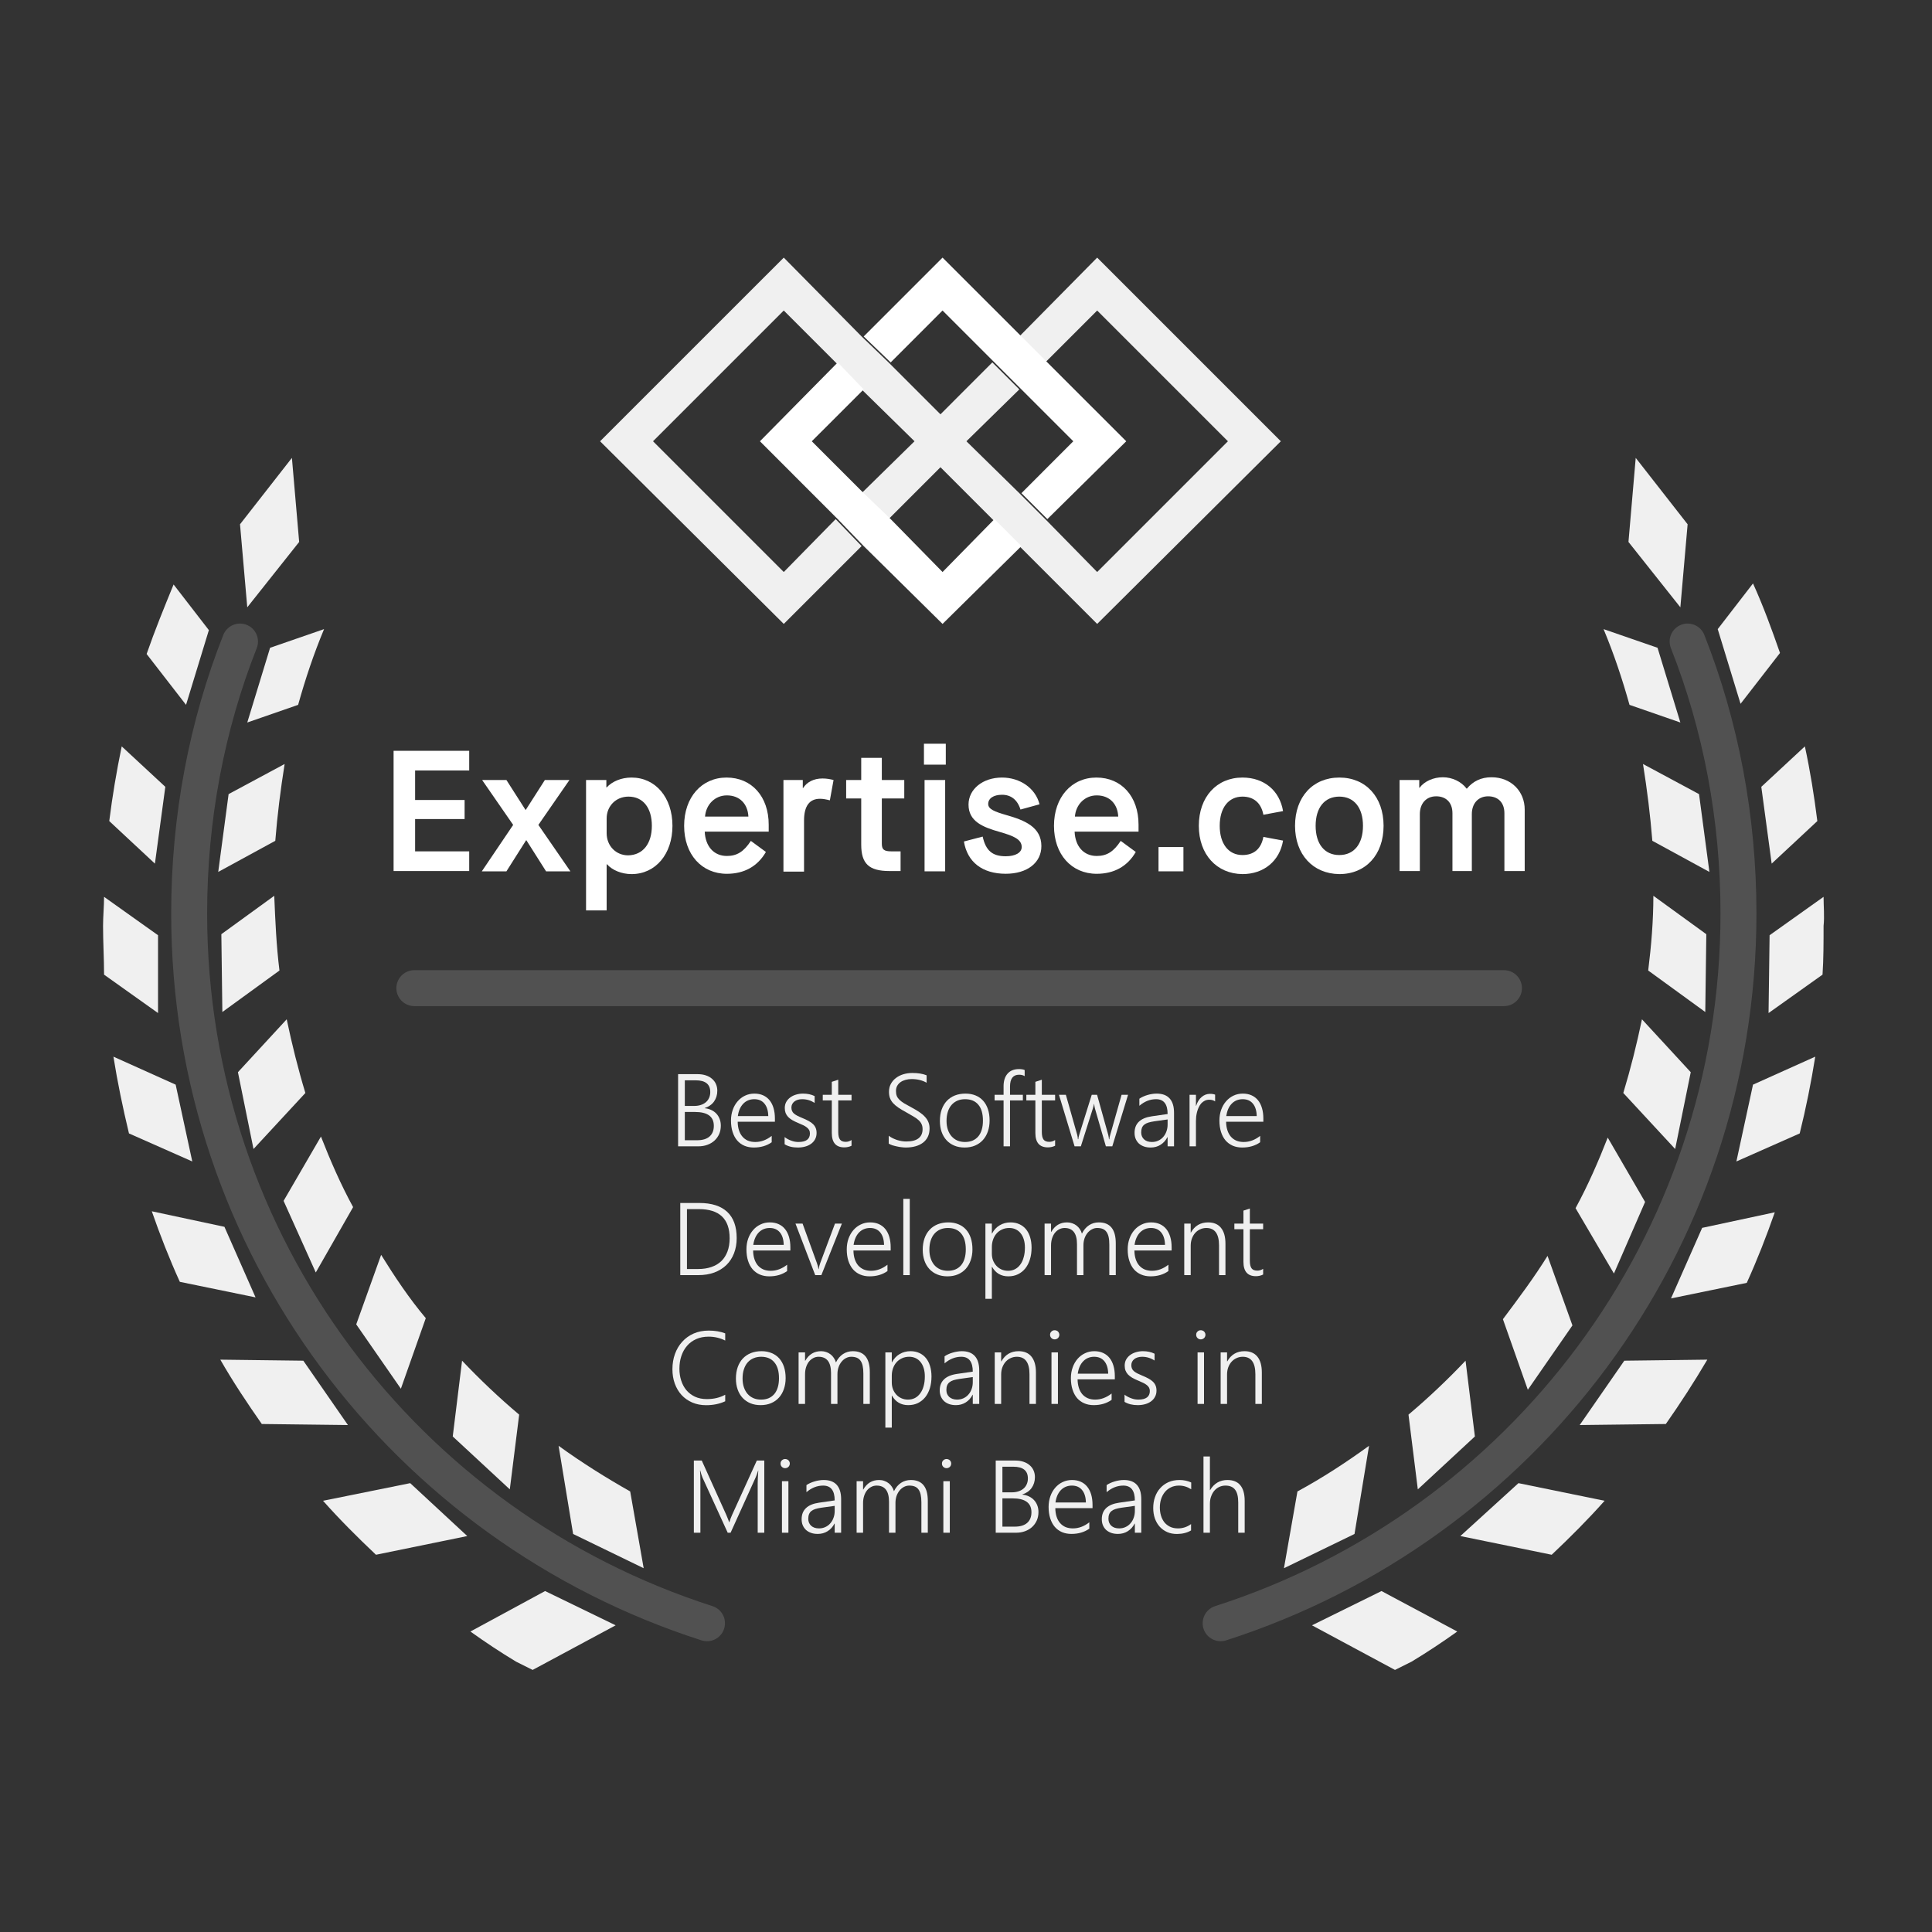 <?xml version="1.0" encoding="UTF-8"?> <svg xmlns="http://www.w3.org/2000/svg" width="65" height="65" viewBox="0 0 65 65" fill="none"><rect x="0" y="0" width="65" height="65" fill="#333333" stroke="none"/><path opacity="0.15" d="M13.94 33.245H50.599" stroke="white" stroke-width="1.209" stroke-linecap="round"></path><path opacity="0.15" d="M8.075 21.584C6.958 24.412 6.364 27.52 6.364 30.732C6.364 41.904 13.661 51.365 23.786 54.612" stroke="white" stroke-width="1.209" stroke-miterlimit="10" stroke-linecap="round"></path><path opacity="0.15" d="M56.778 21.584C57.895 24.412 58.489 27.52 58.489 30.732C58.489 41.904 51.192 51.365 41.067 54.612" stroke="white" stroke-width="1.209" stroke-miterlimit="10" stroke-linecap="round"></path><path d="M10.065 18.233L9.821 15.405L8.075 17.639L8.319 20.432L10.065 18.233Z" fill="#F0F0F0"></path><path d="M7.027 21.2L5.84 19.664C5.526 20.432 5.212 21.2 4.933 22.003L6.259 23.714L7.027 21.2Z" fill="#F0F0F0"></path><path d="M8.319 24.308L10.03 23.714C10.274 22.841 10.554 22.003 10.903 21.166L9.087 21.794L8.319 24.308Z" fill="#F0F0F0"></path><path d="M5.562 26.472L4.095 25.111C3.921 25.948 3.781 26.786 3.676 27.624L5.212 29.056L5.562 26.472Z" fill="#F0F0F0"></path><path d="M9.576 25.704L7.691 26.717L7.342 29.335L9.262 28.288C9.332 27.415 9.437 26.577 9.576 25.704Z" fill="#F0F0F0"></path><path d="M5.317 31.465L3.501 30.173C3.501 30.487 3.467 30.836 3.467 31.151C3.467 31.709 3.501 32.233 3.501 32.791L5.317 34.083V31.465Z" fill="#F0F0F0"></path><path d="M7.447 31.43L7.481 34.048L9.402 32.652C9.297 31.814 9.262 30.976 9.227 30.138L7.447 31.43Z" fill="#F0F0F0"></path><path d="M5.91 36.492L3.816 35.55C3.955 36.422 4.13 37.26 4.339 38.133L6.469 39.076L5.91 36.492Z" fill="#F0F0F0"></path><path d="M10.274 36.772C10.03 35.968 9.821 35.131 9.646 34.293L8.005 36.073L8.529 38.657L10.274 36.772Z" fill="#F0F0F0"></path><path d="M7.551 41.275L5.107 40.752C5.386 41.554 5.701 42.357 6.05 43.126L8.598 43.649L7.551 41.275Z" fill="#F0F0F0"></path><path d="M11.88 40.612C11.461 39.844 11.112 39.041 10.798 38.238L9.541 40.402L10.624 42.811L11.88 40.612Z" fill="#F0F0F0"></path><path d="M10.205 45.779L7.412 45.744C7.831 46.477 8.32 47.211 8.808 47.909L11.706 47.944L10.205 45.779Z" fill="#F0F0F0"></path><path d="M14.325 44.348C13.766 43.684 13.277 42.951 12.823 42.218L11.985 44.557L13.487 46.722L14.325 44.348Z" fill="#F0F0F0"></path><path d="M10.868 50.492C11.427 51.121 12.02 51.714 12.649 52.308L15.721 51.679L13.801 49.899L10.868 50.492Z" fill="#F0F0F0"></path><path d="M17.467 47.594C16.803 47.036 16.14 46.407 15.546 45.779L15.232 48.328L17.152 50.108L17.467 47.594Z" fill="#F0F0F0"></path><path d="M15.826 54.891C16.314 55.24 16.838 55.589 17.362 55.904L17.92 56.183L20.713 54.682L18.339 53.529L15.826 54.891Z" fill="#F0F0F0"></path><path d="M18.793 48.642L19.282 51.609L21.656 52.761L21.202 50.178C20.399 49.724 19.561 49.2 18.793 48.642Z" fill="#F0F0F0"></path><path d="M56.778 17.639L55.032 15.405L54.788 18.233L56.534 20.432L56.778 17.639Z" fill="#F0F0F0"></path><path d="M59.886 21.968C59.606 21.166 59.327 20.398 58.978 19.629L57.791 21.166L58.559 23.679L59.886 21.968Z" fill="#F0F0F0"></path><path d="M56.534 24.308L55.766 21.794L53.95 21.166C54.299 22.003 54.579 22.841 54.823 23.714L56.534 24.308Z" fill="#F0F0F0"></path><path d="M59.606 29.056L61.142 27.624C61.038 26.786 60.898 25.914 60.723 25.111L59.257 26.472L59.606 29.056Z" fill="#F0F0F0"></path><path d="M55.591 28.288L57.511 29.335L57.162 26.717L55.277 25.704C55.416 26.577 55.521 27.415 55.591 28.288Z" fill="#F0F0F0"></path><path d="M61.352 30.173L59.536 31.465L59.501 34.083L61.317 32.791C61.352 32.268 61.352 31.709 61.352 31.151C61.386 30.836 61.352 30.487 61.352 30.173Z" fill="#F0F0F0"></path><path d="M57.407 31.43L55.626 30.138C55.626 30.976 55.556 31.814 55.452 32.652L57.372 34.048L57.407 31.43Z" fill="#F0F0F0"></path><path d="M58.419 39.076L60.549 38.133C60.758 37.295 60.933 36.422 61.072 35.55L58.978 36.492L58.419 39.076Z" fill="#F0F0F0"></path><path d="M54.614 36.772L56.359 38.657L56.883 36.073L55.242 34.293C55.067 35.131 54.858 35.968 54.614 36.772Z" fill="#F0F0F0"></path><path d="M56.219 43.684L58.768 43.16C59.117 42.392 59.431 41.589 59.711 40.786L57.267 41.31L56.219 43.684Z" fill="#F0F0F0"></path><path d="M55.347 40.438L54.09 38.273C53.776 39.076 53.426 39.879 53.008 40.647L54.299 42.846L55.347 40.438Z" fill="#F0F0F0"></path><path d="M53.147 47.944L56.045 47.909C56.534 47.211 56.988 46.512 57.441 45.744L54.648 45.779L53.147 47.944Z" fill="#F0F0F0"></path><path d="M52.903 44.592L52.065 42.253C51.611 42.986 51.087 43.684 50.564 44.383L51.402 46.757L52.903 44.592Z" fill="#F0F0F0"></path><path d="M49.132 51.679L52.205 52.308C52.833 51.714 53.427 51.121 53.985 50.492L51.087 49.899L49.132 51.679Z" fill="#F0F0F0"></path><path d="M47.701 50.108L49.621 48.328L49.307 45.779C48.713 46.407 48.05 47.036 47.387 47.594L47.701 50.108Z" fill="#F0F0F0"></path><path d="M44.14 54.682L46.933 56.183L47.492 55.904C48.015 55.589 48.539 55.24 49.028 54.891L46.479 53.529L44.14 54.682Z" fill="#F0F0F0"></path><path d="M46.06 48.642C45.292 49.2 44.489 49.724 43.651 50.178L43.197 52.761L45.571 51.609L46.06 48.642Z" fill="#F0F0F0"></path><path d="M43.092 14.846L36.913 8.667L34.294 11.32L35.167 12.193L36.913 10.447L41.312 14.846L36.913 19.245L35.167 17.465L34.294 16.592L32.514 14.846L34.294 13.101L33.386 12.193L31.641 13.939L29.895 12.193L28.988 11.32L26.369 8.667L20.189 14.846L26.369 20.991L28.988 18.372L28.115 17.465L26.369 19.245L21.97 14.846L26.369 10.447L28.115 12.193L28.988 13.101L30.768 14.846L28.988 16.592L29.895 17.465L31.641 15.719L33.386 17.465L34.294 18.372L36.913 20.991L43.092 14.846Z" fill="#F0F0F0"></path><path d="M31.711 10.447L33.457 12.193L34.365 13.101L36.11 14.846L34.365 16.592L35.237 17.465L37.891 14.846L35.237 12.193L34.365 11.32L31.711 8.667L29.058 11.32L29.966 12.193L31.711 10.447ZM33.457 17.465L31.711 19.245L29.966 17.465L29.058 16.592L27.312 14.846L29.058 13.101L28.185 12.193L25.567 14.846L28.185 17.465L29.058 18.372L31.711 20.991L34.365 18.372L33.457 17.465Z" fill="white"></path><path d="M13.242 25.26H15.786V25.922H13.966V26.915H15.631V27.556H13.966V28.643H15.786V29.305H13.242" fill="white"></path><path d="M17.265 27.753L16.221 26.243H17.038L17.679 27.246H17.69L18.331 26.243H19.158L18.113 27.753L19.19 29.315H18.372L17.71 28.27H17.7L17.038 29.315H16.21" fill="white"></path><path d="M21.931 27.784C21.931 27.174 21.631 26.801 21.145 26.801C20.72 26.801 20.41 27.122 20.41 27.536V28.032C20.41 28.456 20.72 28.777 21.134 28.777C21.631 28.767 21.931 28.384 21.931 27.784ZM19.717 26.243H20.4V26.491H20.41C20.607 26.284 20.907 26.16 21.248 26.16C22.055 26.16 22.624 26.832 22.624 27.784C22.624 28.736 22.055 29.408 21.248 29.408C20.907 29.408 20.596 29.273 20.421 29.077H20.41V30.629H19.717" fill="white"></path><path d="M25.179 27.474C25.158 27.049 24.889 26.76 24.455 26.76C24.051 26.76 23.751 27.07 23.72 27.474H25.179ZM23.017 27.784C23.017 26.822 23.607 26.16 24.444 26.16C25.293 26.16 25.862 26.801 25.862 27.743V27.98H23.71C23.731 28.467 24.01 28.798 24.455 28.798C24.796 28.798 25.024 28.653 25.262 28.291L25.768 28.663C25.489 29.149 25.034 29.398 24.455 29.398C23.607 29.398 23.017 28.746 23.017 27.784Z" fill="white"></path><path d="M26.358 26.243H27.009V26.512H27.02C27.144 26.316 27.372 26.191 27.671 26.191C27.806 26.191 27.93 26.212 28.044 26.243L27.92 26.926C27.796 26.895 27.692 26.874 27.589 26.874C27.237 26.874 27.051 27.112 27.051 27.608V29.325H26.358" fill="white"></path><path d="M29.668 26.864V28.384C29.668 28.581 29.74 28.643 29.988 28.643H30.299V29.305H29.926C29.233 29.305 28.975 29.057 28.975 28.415V26.864H28.468V26.243H28.975V25.498H29.668V26.243H30.423V26.864" fill="white"></path><path d="M31.106 26.243H31.799V29.315H31.106V26.243ZM31.085 25.022H31.82V25.726H31.085V25.022Z" fill="white"></path><path d="M32.43 28.311L33.061 28.146C33.164 28.612 33.382 28.808 33.837 28.808C34.167 28.808 34.374 28.684 34.374 28.498C34.374 28.239 34.106 28.125 33.64 27.991C33.051 27.826 32.585 27.629 32.585 27.07C32.585 26.553 33.061 26.16 33.712 26.16C34.322 26.16 34.84 26.522 34.974 27.06L34.333 27.236C34.23 26.905 34.012 26.739 33.712 26.739C33.423 26.739 33.247 26.863 33.247 27.049C33.247 27.225 33.464 27.308 33.857 27.422C34.478 27.598 35.036 27.826 35.036 28.466C35.036 29.025 34.56 29.397 33.837 29.397C33.051 29.397 32.544 29.005 32.43 28.311Z" fill="white"></path><path d="M37.622 27.474C37.602 27.049 37.333 26.76 36.898 26.76C36.495 26.76 36.195 27.07 36.164 27.474H37.622ZM35.46 27.784C35.46 26.822 36.05 26.16 36.888 26.16C37.736 26.16 38.305 26.801 38.305 27.743V27.98H36.154C36.174 28.467 36.453 28.798 36.898 28.798C37.24 28.798 37.467 28.653 37.705 28.291L38.212 28.663C37.933 29.149 37.478 29.398 36.898 29.398C36.05 29.398 35.46 28.746 35.46 27.784Z" fill="white"></path><path d="M38.977 29.315H39.815V28.498H38.977V29.315Z" fill="white"></path><path d="M40.333 27.784C40.333 26.812 40.933 26.16 41.801 26.16C42.536 26.16 43.053 26.605 43.167 27.288L42.505 27.412C42.432 27.019 42.184 26.801 41.801 26.801C41.336 26.801 41.036 27.174 41.036 27.784C41.036 28.394 41.336 28.767 41.801 28.767C42.195 28.767 42.432 28.549 42.505 28.157L43.167 28.281C43.053 28.963 42.525 29.408 41.801 29.408C40.933 29.398 40.333 28.746 40.333 27.784Z" fill="white"></path><path d="M45.856 27.784C45.856 27.174 45.556 26.801 45.06 26.801C44.563 26.801 44.263 27.174 44.263 27.784C44.263 28.394 44.563 28.767 45.06 28.767C45.556 28.767 45.856 28.394 45.856 27.784ZM43.57 27.784C43.57 26.812 44.17 26.16 45.06 26.16C45.95 26.16 46.549 26.812 46.549 27.784C46.549 28.756 45.95 29.408 45.06 29.408C44.17 29.398 43.57 28.746 43.57 27.784Z" fill="white"></path><path d="M47.097 26.243H47.749V26.502H47.76C47.925 26.284 48.225 26.15 48.545 26.15C48.855 26.15 49.166 26.295 49.342 26.532H49.352C49.559 26.284 49.828 26.15 50.18 26.15C50.842 26.15 51.297 26.626 51.297 27.236V29.305H50.614V27.36C50.614 26.998 50.397 26.791 50.066 26.791C49.735 26.791 49.518 27.029 49.518 27.391V29.305H48.866V27.36C48.866 26.998 48.649 26.791 48.318 26.791C47.987 26.791 47.769 27.029 47.769 27.391V29.305H47.087V26.243" fill="white"></path><path d="M22.814 38.567V36.139H23.478C23.578 36.139 23.669 36.153 23.749 36.18C23.83 36.207 23.899 36.245 23.955 36.295C24.013 36.344 24.057 36.402 24.087 36.471C24.118 36.54 24.133 36.616 24.133 36.698C24.133 36.768 24.123 36.834 24.104 36.894C24.085 36.955 24.057 37.011 24.021 37.062C23.985 37.112 23.941 37.155 23.887 37.192C23.836 37.228 23.776 37.257 23.71 37.279V37.285C23.791 37.293 23.865 37.313 23.931 37.345C23.998 37.376 24.055 37.417 24.102 37.468C24.15 37.519 24.186 37.579 24.212 37.648C24.238 37.715 24.251 37.79 24.251 37.871C24.251 37.974 24.233 38.068 24.196 38.154C24.158 38.238 24.106 38.312 24.038 38.374C23.972 38.435 23.892 38.482 23.799 38.516C23.707 38.55 23.605 38.567 23.493 38.567H22.814ZM23.04 36.346V37.208H23.354C23.437 37.208 23.511 37.197 23.578 37.175C23.644 37.154 23.701 37.123 23.749 37.082C23.796 37.042 23.832 36.993 23.857 36.935C23.883 36.877 23.896 36.813 23.896 36.74C23.896 36.477 23.732 36.346 23.405 36.346H23.04ZM23.04 37.411V38.362H23.458C23.637 38.362 23.775 38.32 23.871 38.237C23.968 38.152 24.016 38.032 24.016 37.878C24.016 37.566 23.805 37.411 23.381 37.411H23.04Z" fill="#F0F0F0"></path><path d="M24.819 37.739C24.82 37.845 24.834 37.941 24.861 38.025C24.888 38.11 24.927 38.181 24.978 38.24C25.028 38.299 25.09 38.344 25.162 38.376C25.235 38.406 25.318 38.421 25.409 38.421C25.605 38.421 25.789 38.353 25.963 38.216V38.43C25.797 38.548 25.596 38.607 25.36 38.607C25.244 38.607 25.138 38.587 25.044 38.547C24.949 38.506 24.868 38.447 24.802 38.37C24.735 38.293 24.684 38.197 24.648 38.084C24.611 37.971 24.593 37.843 24.593 37.699C24.593 37.569 24.613 37.449 24.653 37.338C24.692 37.227 24.747 37.132 24.817 37.052C24.887 36.971 24.97 36.907 25.066 36.862C25.162 36.816 25.267 36.793 25.381 36.793C25.492 36.793 25.591 36.813 25.677 36.852C25.762 36.891 25.834 36.946 25.892 37.018C25.95 37.09 25.995 37.178 26.025 37.282C26.056 37.386 26.071 37.502 26.071 37.631V37.739H24.819ZM25.848 37.55C25.844 37.369 25.801 37.229 25.719 37.13C25.637 37.03 25.522 36.981 25.375 36.981C25.302 36.981 25.234 36.994 25.171 37.02C25.108 37.046 25.054 37.083 25.006 37.133C24.959 37.182 24.919 37.241 24.888 37.312C24.857 37.383 24.836 37.462 24.824 37.55H25.848Z" fill="#F0F0F0"></path><path d="M26.398 38.255C26.43 38.281 26.466 38.304 26.504 38.325C26.543 38.345 26.582 38.363 26.623 38.377C26.663 38.392 26.704 38.403 26.745 38.411C26.787 38.418 26.826 38.421 26.863 38.421C27.121 38.421 27.249 38.325 27.249 38.132C27.249 38.088 27.24 38.05 27.222 38.018C27.204 37.986 27.178 37.956 27.144 37.93C27.11 37.903 27.07 37.878 27.022 37.856C26.975 37.833 26.921 37.81 26.862 37.785C26.782 37.752 26.713 37.719 26.655 37.685C26.598 37.651 26.55 37.614 26.513 37.575C26.476 37.534 26.448 37.49 26.43 37.443C26.412 37.394 26.403 37.34 26.403 37.279C26.403 37.202 26.419 37.134 26.452 37.074C26.486 37.014 26.531 36.963 26.587 36.922C26.644 36.88 26.709 36.848 26.782 36.827C26.857 36.804 26.934 36.793 27.016 36.793C27.166 36.793 27.297 36.821 27.408 36.877V37.106C27.279 37.023 27.139 36.981 26.988 36.981C26.934 36.981 26.885 36.987 26.84 37.001C26.796 37.015 26.758 37.034 26.726 37.059C26.695 37.083 26.67 37.113 26.652 37.148C26.635 37.182 26.626 37.22 26.626 37.262C26.626 37.305 26.633 37.342 26.647 37.375C26.66 37.407 26.681 37.435 26.709 37.462C26.739 37.487 26.776 37.512 26.821 37.536C26.867 37.56 26.923 37.585 26.988 37.612C27.072 37.646 27.144 37.68 27.205 37.714C27.266 37.746 27.316 37.782 27.356 37.822C27.395 37.86 27.425 37.904 27.444 37.952C27.463 38 27.473 38.055 27.473 38.118C27.473 38.196 27.456 38.266 27.424 38.326C27.392 38.387 27.347 38.439 27.29 38.48C27.233 38.522 27.167 38.554 27.09 38.575C27.013 38.597 26.93 38.607 26.84 38.607C26.665 38.607 26.517 38.571 26.398 38.497V38.255Z" fill="#F0F0F0"></path><path d="M28.649 38.547C28.575 38.584 28.493 38.602 28.405 38.602C28.125 38.602 27.985 38.441 27.985 38.118V37.023H27.681V36.834H27.985V36.397L28.202 36.326V36.834H28.649V37.023H28.202V38.084C28.202 38.202 28.221 38.286 28.26 38.338C28.298 38.39 28.363 38.416 28.454 38.416C28.522 38.416 28.587 38.396 28.649 38.355V38.547Z" fill="#F0F0F0"></path><path d="M29.9 38.211C29.941 38.242 29.985 38.27 30.034 38.294C30.083 38.318 30.134 38.338 30.184 38.355C30.236 38.371 30.288 38.383 30.34 38.392C30.392 38.4 30.442 38.404 30.489 38.404C30.673 38.404 30.811 38.369 30.902 38.298C30.994 38.227 31.039 38.124 31.039 37.991C31.039 37.927 31.029 37.871 31.007 37.824C30.986 37.775 30.952 37.73 30.907 37.688C30.862 37.647 30.805 37.605 30.736 37.565C30.667 37.523 30.586 37.476 30.492 37.424C30.389 37.368 30.299 37.315 30.225 37.265C30.152 37.214 30.091 37.163 30.044 37.111C29.998 37.058 29.963 37.001 29.941 36.94C29.919 36.879 29.909 36.81 29.909 36.732C29.909 36.634 29.929 36.546 29.971 36.468C30.013 36.39 30.069 36.324 30.14 36.27C30.212 36.215 30.294 36.172 30.389 36.143C30.485 36.114 30.587 36.099 30.696 36.099C30.886 36.099 31.046 36.125 31.175 36.178V36.427C31.031 36.345 30.863 36.304 30.67 36.304C30.598 36.304 30.53 36.313 30.465 36.331C30.402 36.348 30.346 36.373 30.298 36.407C30.25 36.441 30.213 36.483 30.184 36.534C30.157 36.584 30.144 36.642 30.144 36.708C30.144 36.771 30.153 36.826 30.171 36.872C30.19 36.918 30.22 36.96 30.261 37.001C30.302 37.042 30.357 37.082 30.423 37.123C30.491 37.162 30.573 37.208 30.67 37.26C30.772 37.314 30.86 37.367 30.936 37.419C31.012 37.47 31.074 37.523 31.124 37.58C31.175 37.635 31.212 37.694 31.237 37.758C31.262 37.82 31.274 37.889 31.274 37.966C31.274 38.072 31.255 38.166 31.215 38.247C31.176 38.327 31.12 38.394 31.049 38.447C30.978 38.5 30.894 38.54 30.795 38.567C30.697 38.594 30.59 38.607 30.472 38.607C30.434 38.607 30.388 38.604 30.335 38.597C30.282 38.592 30.228 38.583 30.174 38.57C30.12 38.559 30.068 38.545 30.018 38.53C29.97 38.513 29.93 38.495 29.9 38.475V38.211Z" fill="#F0F0F0"></path><path d="M32.453 38.607C32.324 38.607 32.208 38.586 32.106 38.543C32.004 38.5 31.917 38.44 31.845 38.362C31.773 38.283 31.717 38.189 31.679 38.079C31.641 37.97 31.622 37.849 31.622 37.715C31.622 37.571 31.642 37.442 31.682 37.328C31.723 37.214 31.781 37.117 31.855 37.038C31.931 36.958 32.022 36.897 32.128 36.855C32.234 36.814 32.352 36.793 32.483 36.793C32.608 36.793 32.721 36.814 32.822 36.855C32.922 36.896 33.007 36.955 33.077 37.033C33.147 37.111 33.201 37.206 33.238 37.318C33.275 37.429 33.294 37.556 33.294 37.699C33.294 37.834 33.274 37.957 33.235 38.069C33.196 38.18 33.141 38.275 33.069 38.355C32.996 38.435 32.908 38.497 32.805 38.541C32.701 38.585 32.584 38.607 32.453 38.607ZM32.469 36.981C32.375 36.981 32.289 36.997 32.212 37.03C32.136 37.063 32.069 37.111 32.014 37.174C31.96 37.236 31.918 37.312 31.889 37.404C31.86 37.494 31.845 37.597 31.845 37.712C31.845 37.82 31.86 37.918 31.889 38.005C31.918 38.092 31.959 38.166 32.013 38.228C32.067 38.29 32.132 38.338 32.209 38.372C32.286 38.405 32.371 38.421 32.466 38.421C32.563 38.421 32.649 38.405 32.723 38.374C32.798 38.341 32.861 38.294 32.913 38.233C32.965 38.171 33.004 38.096 33.03 38.007C33.057 37.917 33.07 37.816 33.07 37.702C33.07 37.468 33.019 37.29 32.915 37.167C32.811 37.043 32.663 36.981 32.469 36.981Z" fill="#F0F0F0"></path><path d="M34.474 36.206C34.425 36.174 34.362 36.158 34.286 36.158C34.083 36.158 33.981 36.291 33.981 36.556V36.834H34.413V37.023H33.981V38.567H33.764V37.023H33.462V36.834H33.764V36.542C33.764 36.455 33.775 36.377 33.797 36.307C33.819 36.236 33.852 36.176 33.895 36.126C33.938 36.075 33.991 36.036 34.056 36.009C34.121 35.982 34.196 35.968 34.281 35.968C34.362 35.968 34.426 35.979 34.474 36.001V36.206Z" fill="#F0F0F0"></path><path d="M35.498 38.547C35.423 38.584 35.342 38.602 35.254 38.602C34.974 38.602 34.834 38.441 34.834 38.118V37.023H34.53V36.834H34.834V36.397L35.051 36.326V36.834H35.498V37.023H35.051V38.084C35.051 38.202 35.07 38.286 35.108 38.338C35.147 38.39 35.212 38.416 35.303 38.416C35.371 38.416 35.436 38.396 35.498 38.355V38.547Z" fill="#F0F0F0"></path><path d="M37.422 38.567H37.206L36.838 37.294C36.827 37.254 36.818 37.203 36.811 37.14H36.805C36.802 37.157 36.798 37.178 36.793 37.203C36.788 37.227 36.78 37.257 36.769 37.291L36.364 38.567H36.153L35.628 36.834H35.86L36.241 38.178C36.252 38.217 36.26 38.267 36.265 38.328H36.278C36.28 38.308 36.284 38.285 36.288 38.259C36.294 38.233 36.301 38.205 36.31 38.176L36.73 36.834H36.91L37.285 38.179C37.295 38.218 37.304 38.268 37.311 38.33H37.324C37.323 38.311 37.325 38.289 37.331 38.264C37.337 38.238 37.344 38.21 37.353 38.179L37.734 36.834H37.952L37.422 38.567Z" fill="#F0F0F0"></path><path d="M39.283 38.567V38.259H39.276C39.219 38.369 39.142 38.455 39.044 38.516C38.947 38.577 38.837 38.607 38.714 38.607C38.63 38.607 38.555 38.596 38.487 38.572C38.42 38.548 38.364 38.515 38.316 38.472C38.27 38.428 38.234 38.376 38.208 38.315C38.183 38.254 38.171 38.187 38.171 38.113C38.171 37.956 38.219 37.832 38.316 37.739C38.413 37.645 38.56 37.584 38.756 37.556L39.283 37.48C39.283 37.147 39.154 36.981 38.895 36.981C38.693 36.981 38.506 37.055 38.333 37.203V36.965C38.369 36.94 38.41 36.916 38.455 36.896C38.501 36.875 38.55 36.857 38.6 36.842C38.651 36.826 38.703 36.814 38.756 36.806C38.81 36.797 38.863 36.793 38.914 36.793C39.107 36.793 39.252 36.847 39.35 36.955C39.45 37.064 39.499 37.225 39.499 37.44V38.567H39.283ZM38.836 37.725C38.758 37.737 38.691 37.751 38.636 37.768C38.581 37.785 38.535 37.808 38.499 37.837C38.463 37.865 38.436 37.901 38.419 37.944C38.403 37.986 38.394 38.038 38.394 38.1C38.394 38.146 38.402 38.189 38.418 38.228C38.435 38.268 38.458 38.302 38.489 38.331C38.52 38.36 38.558 38.382 38.602 38.398C38.647 38.413 38.698 38.421 38.755 38.421C38.831 38.421 38.902 38.407 38.966 38.377C39.031 38.348 39.086 38.307 39.132 38.255C39.179 38.203 39.216 38.141 39.242 38.069C39.269 37.997 39.283 37.919 39.283 37.834V37.663L38.836 37.725Z" fill="#F0F0F0"></path><path d="M40.881 37.055C40.83 37.018 40.764 36.999 40.684 36.999C40.627 36.999 40.576 37.011 40.532 37.033C40.488 37.055 40.449 37.084 40.415 37.121C40.382 37.158 40.354 37.202 40.331 37.252C40.308 37.3 40.289 37.351 40.275 37.404C40.261 37.457 40.251 37.511 40.244 37.565C40.239 37.619 40.236 37.67 40.236 37.719V38.567H40.021V36.834H40.236V37.204H40.242C40.263 37.141 40.288 37.085 40.319 37.035C40.35 36.984 40.386 36.942 40.427 36.908C40.468 36.873 40.512 36.846 40.559 36.828C40.608 36.81 40.658 36.801 40.711 36.801C40.746 36.801 40.777 36.804 40.804 36.808C40.833 36.813 40.858 36.819 40.881 36.828V37.055Z" fill="#F0F0F0"></path><path d="M41.251 37.739C41.252 37.845 41.267 37.941 41.294 38.025C41.321 38.11 41.36 38.181 41.41 38.24C41.461 38.299 41.523 38.344 41.595 38.376C41.668 38.406 41.751 38.421 41.842 38.421C42.037 38.421 42.222 38.353 42.396 38.216V38.43C42.23 38.548 42.029 38.607 41.793 38.607C41.677 38.607 41.571 38.587 41.476 38.547C41.382 38.506 41.301 38.447 41.234 38.37C41.168 38.293 41.116 38.197 41.08 38.084C41.044 37.971 41.026 37.843 41.026 37.699C41.026 37.569 41.046 37.449 41.085 37.338C41.125 37.227 41.18 37.132 41.25 37.052C41.32 36.971 41.403 36.907 41.498 36.862C41.594 36.816 41.699 36.793 41.813 36.793C41.925 36.793 42.024 36.813 42.109 36.852C42.195 36.891 42.267 36.946 42.325 37.018C42.383 37.09 42.428 37.178 42.458 37.282C42.489 37.386 42.504 37.502 42.504 37.631V37.739H41.251ZM42.281 37.55C42.277 37.369 42.234 37.229 42.152 37.13C42.069 37.03 41.955 36.981 41.808 36.981C41.735 36.981 41.667 36.994 41.603 37.02C41.541 37.046 41.487 37.083 41.439 37.133C41.392 37.182 41.352 37.241 41.321 37.312C41.29 37.383 41.269 37.462 41.256 37.55H42.281Z" fill="#F0F0F0"></path><path d="M22.887 42.9V40.473H23.525C23.941 40.473 24.254 40.573 24.466 40.772C24.679 40.971 24.785 41.265 24.785 41.654C24.785 41.842 24.755 42.012 24.695 42.166C24.636 42.319 24.551 42.45 24.439 42.56C24.328 42.668 24.192 42.752 24.033 42.812C23.874 42.871 23.695 42.9 23.495 42.9H22.887ZM23.112 40.679V42.695H23.485C23.652 42.695 23.801 42.673 23.931 42.628C24.064 42.583 24.175 42.517 24.267 42.43C24.358 42.342 24.427 42.233 24.475 42.105C24.523 41.976 24.548 41.828 24.548 41.661C24.548 41.007 24.202 40.679 23.51 40.679H23.112Z" fill="#F0F0F0"></path><path d="M25.338 42.072C25.339 42.178 25.353 42.274 25.381 42.358C25.408 42.443 25.447 42.515 25.497 42.574C25.548 42.632 25.61 42.677 25.682 42.709C25.755 42.739 25.837 42.755 25.929 42.755C26.124 42.755 26.309 42.686 26.482 42.55V42.763C26.317 42.882 26.116 42.941 25.88 42.941C25.764 42.941 25.658 42.92 25.563 42.88C25.468 42.839 25.388 42.781 25.321 42.704C25.255 42.626 25.203 42.531 25.167 42.418C25.131 42.305 25.113 42.176 25.113 42.032C25.113 41.902 25.133 41.782 25.172 41.671C25.212 41.561 25.267 41.465 25.337 41.385C25.406 41.304 25.489 41.241 25.585 41.196C25.681 41.149 25.786 41.126 25.9 41.126C26.012 41.126 26.111 41.146 26.196 41.185C26.282 41.224 26.354 41.279 26.411 41.351C26.47 41.423 26.515 41.512 26.545 41.615C26.576 41.719 26.591 41.835 26.591 41.964V42.072H25.338ZM26.367 41.883C26.364 41.702 26.321 41.562 26.239 41.463C26.156 41.364 26.042 41.314 25.895 41.314C25.822 41.314 25.753 41.327 25.69 41.353C25.628 41.379 25.573 41.417 25.526 41.466C25.479 41.515 25.439 41.575 25.408 41.646C25.377 41.716 25.356 41.795 25.343 41.883H26.367Z" fill="#F0F0F0"></path><path d="M27.634 42.9H27.427L26.763 41.167H27.002L27.481 42.487C27.511 42.567 27.529 42.638 27.537 42.699H27.544C27.557 42.617 27.575 42.549 27.596 42.494L28.092 41.167H28.324L27.634 42.9Z" fill="#F0F0F0"></path><path d="M28.713 42.072C28.715 42.178 28.729 42.274 28.756 42.358C28.783 42.443 28.822 42.515 28.872 42.574C28.923 42.632 28.985 42.677 29.057 42.709C29.13 42.739 29.213 42.755 29.304 42.755C29.499 42.755 29.684 42.686 29.858 42.55V42.763C29.692 42.882 29.491 42.941 29.255 42.941C29.139 42.941 29.033 42.92 28.939 42.88C28.844 42.839 28.763 42.781 28.697 42.704C28.63 42.626 28.579 42.531 28.542 42.418C28.506 42.305 28.488 42.176 28.488 42.032C28.488 41.902 28.508 41.782 28.547 41.671C28.587 41.561 28.642 41.465 28.712 41.385C28.782 41.304 28.865 41.241 28.96 41.196C29.056 41.149 29.161 41.126 29.275 41.126C29.387 41.126 29.486 41.146 29.572 41.185C29.657 41.224 29.729 41.279 29.787 41.351C29.845 41.423 29.89 41.512 29.92 41.615C29.951 41.719 29.966 41.835 29.966 41.964V42.072H28.713ZM29.743 41.883C29.739 41.702 29.696 41.562 29.614 41.463C29.532 41.364 29.417 41.314 29.27 41.314C29.197 41.314 29.129 41.327 29.066 41.353C29.003 41.379 28.949 41.417 28.901 41.466C28.854 41.515 28.814 41.575 28.783 41.646C28.752 41.716 28.731 41.795 28.718 41.883H29.743Z" fill="#F0F0F0"></path><path d="M30.391 42.9V40.334H30.608V42.9H30.391Z" fill="#F0F0F0"></path><path d="M31.875 42.941C31.747 42.941 31.631 42.919 31.528 42.876C31.427 42.834 31.34 42.773 31.268 42.695C31.195 42.616 31.14 42.522 31.102 42.413C31.064 42.303 31.044 42.182 31.044 42.049C31.044 41.904 31.065 41.775 31.105 41.661C31.146 41.547 31.203 41.451 31.278 41.372C31.354 41.291 31.444 41.231 31.55 41.189C31.657 41.147 31.775 41.126 31.906 41.126C32.031 41.126 32.144 41.147 32.244 41.189C32.345 41.229 32.43 41.289 32.5 41.367C32.57 41.444 32.624 41.539 32.661 41.651C32.698 41.763 32.717 41.89 32.717 42.032C32.717 42.167 32.697 42.291 32.657 42.403C32.619 42.513 32.564 42.608 32.492 42.689C32.419 42.769 32.331 42.831 32.227 42.875C32.124 42.919 32.006 42.941 31.875 42.941ZM31.892 41.314C31.797 41.314 31.712 41.33 31.635 41.363C31.558 41.396 31.492 41.444 31.437 41.507C31.383 41.569 31.341 41.646 31.312 41.737C31.282 41.828 31.268 41.93 31.268 42.045C31.268 42.154 31.282 42.251 31.312 42.338C31.341 42.425 31.382 42.499 31.435 42.562C31.489 42.624 31.555 42.672 31.632 42.706C31.708 42.738 31.794 42.755 31.889 42.755C31.986 42.755 32.072 42.739 32.146 42.707C32.221 42.675 32.284 42.628 32.336 42.567C32.388 42.505 32.427 42.429 32.453 42.34C32.48 42.251 32.493 42.149 32.493 42.035C32.493 41.802 32.441 41.623 32.337 41.5C32.234 41.376 32.085 41.314 31.892 41.314Z" fill="#F0F0F0"></path><path d="M33.37 42.621V43.697H33.153V41.167H33.37V41.499H33.377C33.441 41.378 33.527 41.286 33.634 41.223C33.742 41.158 33.864 41.126 34 41.126C34.11 41.126 34.209 41.147 34.296 41.187C34.384 41.227 34.458 41.283 34.518 41.356C34.579 41.43 34.625 41.519 34.657 41.624C34.689 41.729 34.706 41.847 34.706 41.978C34.706 42.121 34.688 42.252 34.651 42.37C34.615 42.488 34.563 42.589 34.496 42.673C34.428 42.758 34.346 42.824 34.249 42.871C34.153 42.918 34.044 42.941 33.924 42.941C33.68 42.941 33.498 42.834 33.377 42.621H33.37ZM33.37 42.179C33.37 42.258 33.383 42.333 33.409 42.403C33.436 42.471 33.473 42.532 33.521 42.585C33.568 42.637 33.625 42.678 33.692 42.709C33.759 42.739 33.834 42.755 33.915 42.755C34.002 42.755 34.08 42.736 34.15 42.7C34.22 42.663 34.28 42.611 34.328 42.543C34.378 42.475 34.416 42.394 34.441 42.297C34.469 42.202 34.482 42.094 34.482 41.976C34.482 41.874 34.47 41.783 34.445 41.702C34.42 41.619 34.385 41.549 34.338 41.492C34.293 41.434 34.238 41.39 34.172 41.36C34.108 41.329 34.036 41.314 33.956 41.314C33.865 41.314 33.784 41.331 33.712 41.365C33.64 41.398 33.578 41.443 33.528 41.5C33.477 41.558 33.438 41.626 33.411 41.703C33.384 41.78 33.37 41.862 33.37 41.949V42.179Z" fill="#F0F0F0"></path><path d="M37.322 42.9V41.881C37.322 41.777 37.315 41.69 37.299 41.619C37.283 41.547 37.258 41.488 37.224 41.443C37.192 41.398 37.149 41.365 37.097 41.344C37.047 41.324 36.986 41.314 36.915 41.314C36.851 41.314 36.792 41.329 36.735 41.36C36.679 41.389 36.629 41.43 36.586 41.483C36.544 41.535 36.511 41.597 36.486 41.668C36.463 41.739 36.451 41.816 36.451 41.898V42.9H36.234V41.859C36.234 41.496 36.095 41.314 35.816 41.314C35.752 41.314 35.692 41.329 35.637 41.358C35.581 41.386 35.533 41.426 35.491 41.478C35.45 41.53 35.418 41.593 35.395 41.666C35.372 41.738 35.361 41.819 35.361 41.907V42.9H35.144V41.167H35.361V41.448H35.367C35.489 41.233 35.667 41.126 35.901 41.126C35.962 41.126 36.019 41.136 36.073 41.155C36.127 41.173 36.176 41.199 36.219 41.233C36.262 41.266 36.298 41.305 36.329 41.351C36.361 41.398 36.384 41.448 36.4 41.504C36.461 41.381 36.54 41.287 36.637 41.223C36.735 41.158 36.846 41.126 36.969 41.126C37.349 41.126 37.539 41.361 37.539 41.83V42.9H37.322Z" fill="#F0F0F0"></path><path d="M38.166 42.072C38.167 42.178 38.181 42.274 38.208 42.358C38.235 42.443 38.274 42.515 38.325 42.574C38.375 42.632 38.437 42.677 38.509 42.709C38.583 42.739 38.665 42.755 38.756 42.755C38.952 42.755 39.136 42.686 39.31 42.55V42.763C39.144 42.882 38.943 42.941 38.707 42.941C38.591 42.941 38.485 42.92 38.391 42.88C38.296 42.839 38.215 42.781 38.149 42.704C38.082 42.626 38.031 42.531 37.995 42.418C37.958 42.305 37.94 42.176 37.94 42.032C37.94 41.902 37.96 41.782 38 41.671C38.039 41.561 38.094 41.465 38.164 41.385C38.234 41.304 38.317 41.241 38.413 41.196C38.509 41.149 38.614 41.126 38.727 41.126C38.839 41.126 38.938 41.146 39.024 41.185C39.109 41.224 39.181 41.279 39.239 41.351C39.297 41.423 39.342 41.512 39.372 41.615C39.403 41.719 39.418 41.835 39.418 41.964V42.072H38.166ZM39.195 41.883C39.191 41.702 39.148 41.562 39.066 41.463C38.984 41.364 38.869 41.314 38.722 41.314C38.649 41.314 38.581 41.327 38.518 41.353C38.456 41.379 38.401 41.417 38.353 41.466C38.306 41.515 38.267 41.575 38.235 41.646C38.204 41.716 38.183 41.795 38.171 41.883H39.195Z" fill="#F0F0F0"></path><path d="M41.013 42.9V41.901C41.013 41.51 40.87 41.314 40.586 41.314C40.511 41.314 40.441 41.329 40.376 41.36C40.312 41.389 40.256 41.43 40.209 41.483C40.162 41.536 40.126 41.6 40.099 41.673C40.073 41.745 40.06 41.824 40.06 41.908V42.9H39.843V41.167H40.06V41.468H40.066C40.195 41.24 40.389 41.126 40.647 41.126C40.837 41.126 40.981 41.188 41.08 41.311C41.18 41.434 41.229 41.611 41.229 41.844V42.9H41.013Z" fill="#F0F0F0"></path><path d="M42.497 42.88C42.423 42.917 42.341 42.936 42.253 42.936C41.974 42.936 41.834 42.774 41.834 42.452V41.356H41.529V41.167H41.834V40.73L42.05 40.659V41.167H42.497V41.356H42.05V42.418C42.05 42.535 42.069 42.62 42.108 42.672C42.146 42.724 42.211 42.749 42.303 42.749C42.37 42.749 42.435 42.729 42.497 42.689V42.88Z" fill="#F0F0F0"></path><path d="M24.399 47.144C24.211 47.232 23.997 47.276 23.757 47.276C23.586 47.276 23.43 47.246 23.29 47.186C23.15 47.125 23.03 47.041 22.931 46.934C22.833 46.827 22.757 46.699 22.703 46.551C22.65 46.404 22.623 46.242 22.623 46.067C22.623 45.883 22.651 45.712 22.708 45.554C22.765 45.395 22.847 45.258 22.953 45.141C23.059 45.024 23.187 44.932 23.337 44.865C23.489 44.799 23.658 44.766 23.845 44.766C24.052 44.766 24.236 44.797 24.399 44.86V45.101C24.225 45.014 24.039 44.97 23.842 44.97C23.685 44.97 23.546 44.997 23.424 45.052C23.302 45.106 23.199 45.181 23.116 45.278C23.032 45.374 22.968 45.488 22.924 45.62C22.88 45.751 22.858 45.895 22.858 46.05C22.858 46.19 22.878 46.322 22.918 46.446C22.957 46.569 23.015 46.677 23.092 46.77C23.17 46.862 23.266 46.936 23.381 46.99C23.497 47.044 23.63 47.071 23.783 47.071C24.016 47.071 24.221 47.022 24.399 46.924V47.144Z" fill="#F0F0F0"></path><path d="M25.59 47.274C25.462 47.274 25.346 47.253 25.243 47.21C25.142 47.167 25.055 47.106 24.983 47.029C24.91 46.95 24.855 46.855 24.817 46.746C24.778 46.636 24.759 46.515 24.759 46.382C24.759 46.238 24.78 46.108 24.82 45.994C24.861 45.88 24.918 45.784 24.993 45.705C25.068 45.625 25.159 45.564 25.265 45.522C25.371 45.48 25.49 45.459 25.621 45.459C25.746 45.459 25.859 45.48 25.959 45.522C26.06 45.563 26.145 45.622 26.215 45.7C26.285 45.778 26.338 45.873 26.376 45.984C26.413 46.096 26.432 46.223 26.432 46.365C26.432 46.501 26.412 46.624 26.372 46.736C26.334 46.846 26.279 46.942 26.206 47.022C26.134 47.102 26.046 47.164 25.942 47.208C25.839 47.252 25.721 47.274 25.59 47.274ZM25.607 45.647C25.512 45.647 25.427 45.664 25.35 45.697C25.273 45.729 25.207 45.777 25.152 45.84C25.098 45.902 25.056 45.979 25.027 46.071C24.997 46.161 24.983 46.264 24.983 46.379C24.983 46.487 24.997 46.585 25.027 46.672C25.056 46.758 25.097 46.833 25.15 46.895C25.204 46.957 25.27 47.005 25.347 47.039C25.423 47.072 25.509 47.088 25.604 47.088C25.701 47.088 25.787 47.072 25.861 47.041C25.936 47.008 25.999 46.961 26.051 46.9C26.103 46.838 26.142 46.762 26.168 46.673C26.195 46.584 26.208 46.483 26.208 46.368C26.208 46.135 26.156 45.957 26.052 45.834C25.949 45.709 25.8 45.647 25.607 45.647Z" fill="#F0F0F0"></path><path d="M29.047 47.233V46.215C29.047 46.111 29.039 46.023 29.023 45.952C29.007 45.88 28.983 45.821 28.949 45.776C28.916 45.731 28.874 45.698 28.822 45.678C28.771 45.658 28.71 45.647 28.639 45.647C28.576 45.647 28.516 45.663 28.459 45.693C28.403 45.722 28.353 45.764 28.311 45.817C28.269 45.869 28.235 45.93 28.211 46.001C28.187 46.072 28.175 46.149 28.175 46.231V47.233H27.959V46.193C27.959 45.829 27.819 45.647 27.54 45.647C27.476 45.647 27.416 45.662 27.361 45.691C27.306 45.72 27.257 45.76 27.215 45.812C27.175 45.864 27.143 45.926 27.119 45.999C27.096 46.072 27.085 46.152 27.085 46.24V47.233H26.868V45.5H27.085V45.781H27.092C27.214 45.567 27.391 45.459 27.625 45.459C27.686 45.459 27.744 45.469 27.798 45.488C27.852 45.506 27.9 45.532 27.943 45.566C27.986 45.599 28.023 45.638 28.053 45.685C28.085 45.731 28.109 45.782 28.124 45.837C28.185 45.714 28.264 45.62 28.361 45.556C28.459 45.492 28.57 45.459 28.693 45.459C29.073 45.459 29.264 45.694 29.264 46.164V47.233H29.047Z" fill="#F0F0F0"></path><path d="M30.003 46.954V48.031H29.787V45.5H30.003V45.832H30.01C30.074 45.711 30.16 45.619 30.267 45.556C30.376 45.492 30.497 45.459 30.633 45.459C30.744 45.459 30.842 45.48 30.929 45.52C31.017 45.56 31.091 45.616 31.151 45.69C31.212 45.763 31.258 45.852 31.29 45.957C31.322 46.062 31.339 46.18 31.339 46.311C31.339 46.454 31.321 46.585 31.285 46.704C31.248 46.821 31.197 46.922 31.129 47.007C31.061 47.091 30.979 47.157 30.882 47.205C30.786 47.251 30.677 47.274 30.557 47.274C30.313 47.274 30.131 47.167 30.01 46.954H30.003ZM30.003 46.512C30.003 46.591 30.016 46.666 30.042 46.736C30.069 46.805 30.107 46.866 30.154 46.919C30.201 46.971 30.258 47.012 30.325 47.042C30.393 47.073 30.467 47.088 30.548 47.088C30.635 47.088 30.714 47.07 30.784 47.034C30.854 46.996 30.913 46.944 30.961 46.876C31.011 46.809 31.049 46.727 31.075 46.631C31.102 46.535 31.115 46.428 31.115 46.309C31.115 46.208 31.103 46.116 31.078 46.035C31.053 45.953 31.018 45.883 30.971 45.825C30.926 45.768 30.871 45.724 30.806 45.693C30.741 45.663 30.669 45.647 30.589 45.647C30.499 45.647 30.417 45.664 30.345 45.698C30.273 45.731 30.212 45.776 30.161 45.834C30.11 45.891 30.071 45.959 30.044 46.037C30.017 46.114 30.003 46.195 30.003 46.282V46.512Z" fill="#F0F0F0"></path><path d="M32.728 47.233V46.925H32.722C32.665 47.036 32.588 47.122 32.49 47.183C32.393 47.244 32.283 47.274 32.16 47.274C32.076 47.274 32.001 47.262 31.933 47.239C31.866 47.215 31.809 47.182 31.762 47.139C31.716 47.095 31.68 47.042 31.654 46.981C31.629 46.92 31.616 46.853 31.616 46.78C31.616 46.623 31.665 46.498 31.762 46.406C31.859 46.312 32.006 46.251 32.202 46.223L32.728 46.147C32.728 45.814 32.599 45.647 32.341 45.647C32.139 45.647 31.952 45.721 31.779 45.869V45.632C31.815 45.606 31.856 45.583 31.901 45.563C31.947 45.541 31.996 45.523 32.046 45.509C32.097 45.493 32.149 45.481 32.202 45.473C32.256 45.464 32.309 45.459 32.359 45.459C32.553 45.459 32.698 45.514 32.796 45.622C32.895 45.73 32.945 45.892 32.945 46.106V47.233H32.728ZM32.282 46.392C32.204 46.404 32.137 46.418 32.082 46.434C32.027 46.451 31.981 46.475 31.945 46.504C31.909 46.532 31.882 46.568 31.865 46.611C31.848 46.652 31.84 46.704 31.84 46.766C31.84 46.813 31.848 46.855 31.863 46.895C31.881 46.934 31.904 46.969 31.935 46.998C31.966 47.026 32.004 47.048 32.048 47.064C32.093 47.08 32.144 47.088 32.2 47.088C32.277 47.088 32.348 47.073 32.412 47.044C32.476 47.015 32.532 46.974 32.578 46.922C32.625 46.87 32.662 46.808 32.688 46.736C32.715 46.664 32.728 46.585 32.728 46.501V46.33L32.282 46.392Z" fill="#F0F0F0"></path><path d="M34.636 47.233V46.235C34.636 45.843 34.494 45.647 34.21 45.647C34.134 45.647 34.064 45.663 34 45.693C33.935 45.722 33.88 45.764 33.832 45.817C33.786 45.87 33.749 45.933 33.722 46.006C33.696 46.078 33.683 46.157 33.683 46.242V47.233H33.467V45.5H33.683V45.801H33.69C33.819 45.574 34.012 45.459 34.271 45.459C34.46 45.459 34.605 45.521 34.704 45.644C34.803 45.767 34.853 45.945 34.853 46.177V47.233H34.636Z" fill="#F0F0F0"></path><path d="M35.483 45.062C35.441 45.062 35.405 45.047 35.374 45.018C35.344 44.988 35.328 44.951 35.328 44.906C35.328 44.862 35.344 44.826 35.374 44.798C35.405 44.768 35.441 44.754 35.483 44.754C35.504 44.754 35.524 44.758 35.544 44.766C35.563 44.772 35.579 44.782 35.593 44.796C35.607 44.809 35.618 44.826 35.626 44.845C35.636 44.863 35.64 44.883 35.64 44.906C35.64 44.927 35.636 44.948 35.628 44.967C35.62 44.986 35.609 45.003 35.594 45.018C35.58 45.031 35.563 45.042 35.544 45.05C35.525 45.058 35.505 45.062 35.483 45.062ZM35.376 47.233V45.5H35.593V47.233H35.376Z" fill="#F0F0F0"></path><path d="M36.254 46.406C36.256 46.512 36.27 46.607 36.297 46.692C36.324 46.776 36.363 46.848 36.413 46.907C36.464 46.965 36.526 47.011 36.598 47.042C36.671 47.073 36.754 47.088 36.845 47.088C37.04 47.088 37.225 47.02 37.399 46.883V47.096C37.233 47.215 37.032 47.274 36.796 47.274C36.68 47.274 36.574 47.254 36.48 47.213C36.385 47.172 36.304 47.114 36.237 47.037C36.171 46.959 36.12 46.864 36.084 46.751C36.047 46.638 36.029 46.51 36.029 46.365C36.029 46.235 36.049 46.115 36.089 46.005C36.128 45.894 36.183 45.799 36.253 45.718C36.323 45.637 36.406 45.574 36.502 45.529C36.597 45.483 36.702 45.459 36.816 45.459C36.928 45.459 37.027 45.479 37.113 45.519C37.198 45.557 37.27 45.612 37.328 45.685C37.386 45.757 37.431 45.845 37.461 45.949C37.492 46.053 37.507 46.169 37.507 46.297V46.406H36.254ZM37.284 46.216C37.28 46.036 37.237 45.896 37.155 45.796C37.073 45.697 36.958 45.647 36.811 45.647C36.738 45.647 36.67 45.66 36.606 45.686C36.544 45.712 36.49 45.75 36.442 45.8C36.395 45.848 36.355 45.908 36.324 45.979C36.293 46.049 36.272 46.128 36.26 46.216H37.284Z" fill="#F0F0F0"></path><path d="M37.834 46.922C37.866 46.948 37.902 46.971 37.94 46.991C37.979 47.012 38.018 47.029 38.059 47.044C38.099 47.059 38.14 47.07 38.181 47.078C38.222 47.084 38.262 47.088 38.299 47.088C38.556 47.088 38.685 46.991 38.685 46.798C38.685 46.754 38.676 46.717 38.658 46.685C38.64 46.652 38.614 46.623 38.58 46.597C38.546 46.57 38.506 46.545 38.458 46.523C38.411 46.5 38.357 46.476 38.297 46.451C38.217 46.419 38.149 46.385 38.091 46.352C38.033 46.318 37.986 46.281 37.949 46.242C37.912 46.201 37.884 46.157 37.866 46.109C37.848 46.061 37.839 46.006 37.839 45.945C37.839 45.869 37.855 45.8 37.888 45.74C37.922 45.681 37.967 45.63 38.023 45.588C38.08 45.546 38.145 45.515 38.218 45.493C38.292 45.471 38.37 45.459 38.452 45.459C38.602 45.459 38.733 45.488 38.844 45.544V45.773C38.715 45.689 38.575 45.647 38.425 45.647C38.37 45.647 38.321 45.654 38.276 45.668C38.231 45.681 38.194 45.7 38.162 45.725C38.13 45.75 38.106 45.78 38.088 45.815C38.071 45.849 38.062 45.887 38.062 45.928C38.062 45.971 38.069 46.009 38.083 46.042C38.096 46.073 38.117 46.102 38.145 46.128C38.175 46.154 38.212 46.179 38.257 46.203C38.303 46.226 38.359 46.252 38.425 46.279C38.508 46.313 38.58 46.346 38.641 46.38C38.702 46.413 38.752 46.449 38.792 46.489C38.831 46.527 38.861 46.571 38.88 46.619C38.899 46.666 38.909 46.722 38.909 46.785C38.909 46.863 38.892 46.932 38.859 46.993C38.828 47.054 38.783 47.105 38.726 47.147C38.669 47.189 38.603 47.221 38.526 47.242C38.449 47.263 38.366 47.274 38.276 47.274C38.101 47.274 37.953 47.237 37.834 47.164V46.922Z" fill="#F0F0F0"></path><path d="M40.398 45.062C40.356 45.062 40.32 45.047 40.29 45.018C40.259 44.988 40.244 44.951 40.244 44.906C40.244 44.862 40.259 44.826 40.29 44.798C40.32 44.768 40.356 44.754 40.398 44.754C40.42 44.754 40.44 44.758 40.459 44.766C40.478 44.772 40.495 44.782 40.508 44.796C40.523 44.809 40.534 44.826 40.542 44.845C40.551 44.863 40.556 44.883 40.556 44.906C40.556 44.927 40.552 44.948 40.544 44.967C40.536 44.986 40.525 45.003 40.51 45.018C40.495 45.031 40.478 45.042 40.459 45.05C40.441 45.058 40.421 45.062 40.398 45.062ZM40.291 47.233V45.5H40.508V47.233H40.291Z" fill="#F0F0F0"></path><path d="M42.236 47.233V46.235C42.236 45.843 42.094 45.647 41.81 45.647C41.734 45.647 41.664 45.663 41.6 45.693C41.536 45.722 41.48 45.764 41.432 45.817C41.386 45.87 41.349 45.933 41.322 46.006C41.296 46.078 41.283 46.157 41.283 46.242V47.233H41.067V45.5H41.283V45.801H41.29C41.419 45.574 41.612 45.459 41.871 45.459C42.06 45.459 42.205 45.521 42.304 45.644C42.404 45.767 42.453 45.945 42.453 46.177V47.233H42.236Z" fill="#F0F0F0"></path><path d="M25.492 51.567V49.891C25.492 49.805 25.499 49.667 25.512 49.476H25.506C25.49 49.527 25.475 49.571 25.462 49.608C25.449 49.646 25.438 49.676 25.426 49.7L24.58 51.567H24.483L23.635 49.712C23.61 49.655 23.585 49.576 23.559 49.473H23.552C23.557 49.525 23.56 49.584 23.561 49.651C23.563 49.717 23.564 49.791 23.564 49.872V51.567H23.344V49.139H23.61L24.434 50.964C24.451 51.003 24.468 51.042 24.483 51.083C24.5 51.122 24.515 51.164 24.529 51.21H24.539C24.555 51.164 24.569 51.123 24.581 51.086C24.595 51.049 24.611 51.009 24.631 50.966L25.462 49.139H25.714V51.567H25.492Z" fill="#F0F0F0"></path><path d="M26.415 49.395C26.373 49.395 26.337 49.38 26.306 49.351C26.276 49.322 26.261 49.285 26.261 49.239C26.261 49.195 26.276 49.159 26.306 49.131C26.337 49.102 26.373 49.087 26.415 49.087C26.436 49.087 26.456 49.091 26.476 49.099C26.495 49.106 26.511 49.116 26.525 49.129C26.539 49.143 26.551 49.159 26.559 49.178C26.568 49.197 26.572 49.217 26.572 49.239C26.572 49.261 26.568 49.281 26.56 49.3C26.552 49.319 26.541 49.336 26.526 49.351C26.512 49.365 26.495 49.375 26.476 49.383C26.458 49.391 26.437 49.395 26.415 49.395ZM26.308 51.567V49.834H26.525V51.567H26.308Z" fill="#F0F0F0"></path><path d="M28.082 51.567V51.259H28.075C28.019 51.369 27.942 51.455 27.843 51.516C27.746 51.577 27.636 51.607 27.513 51.607C27.43 51.607 27.354 51.596 27.287 51.572C27.22 51.548 27.163 51.515 27.116 51.472C27.069 51.428 27.033 51.376 27.007 51.315C26.982 51.254 26.97 51.187 26.97 51.113C26.97 50.956 27.018 50.832 27.116 50.739C27.212 50.645 27.359 50.584 27.556 50.556L28.082 50.48C28.082 50.147 27.953 49.981 27.694 49.981C27.492 49.981 27.305 50.055 27.132 50.203V49.965C27.169 49.94 27.209 49.916 27.254 49.896C27.301 49.875 27.349 49.857 27.4 49.842C27.451 49.826 27.503 49.814 27.556 49.806C27.61 49.797 27.662 49.793 27.713 49.793C27.906 49.793 28.052 49.847 28.15 49.955C28.249 50.064 28.299 50.225 28.299 50.44V51.567H28.082ZM27.635 50.725C27.557 50.737 27.491 50.751 27.435 50.768C27.38 50.785 27.334 50.808 27.298 50.837C27.262 50.865 27.236 50.901 27.219 50.944C27.202 50.986 27.193 51.038 27.193 51.1C27.193 51.146 27.201 51.189 27.217 51.228C27.234 51.268 27.258 51.302 27.288 51.331C27.32 51.36 27.358 51.382 27.402 51.398C27.447 51.413 27.497 51.421 27.554 51.421C27.631 51.421 27.701 51.407 27.765 51.377C27.83 51.348 27.885 51.307 27.931 51.255C27.979 51.203 28.015 51.141 28.041 51.069C28.069 50.997 28.082 50.919 28.082 50.834V50.663L27.635 50.725Z" fill="#F0F0F0"></path><path d="M30.999 51.567V50.548C30.999 50.444 30.991 50.356 30.975 50.285C30.959 50.213 30.934 50.154 30.9 50.109C30.868 50.064 30.825 50.032 30.773 50.011C30.723 49.991 30.662 49.981 30.591 49.981C30.527 49.981 30.468 49.996 30.411 50.026C30.355 50.056 30.305 50.097 30.262 50.15C30.221 50.202 30.187 50.263 30.162 50.334C30.139 50.406 30.127 50.482 30.127 50.565V51.567H29.91V50.526C29.91 50.162 29.771 49.981 29.492 49.981C29.428 49.981 29.368 49.995 29.313 50.025C29.257 50.053 29.209 50.093 29.167 50.145C29.126 50.197 29.094 50.26 29.071 50.333C29.048 50.405 29.037 50.485 29.037 50.573V51.567H28.82V49.834H29.037V50.114H29.044C29.165 49.9 29.343 49.793 29.577 49.793C29.638 49.793 29.695 49.802 29.749 49.822C29.803 49.84 29.852 49.866 29.895 49.9C29.938 49.932 29.974 49.972 30.005 50.018C30.037 50.064 30.06 50.115 30.076 50.17C30.137 50.047 30.216 49.954 30.313 49.889C30.411 49.825 30.522 49.793 30.645 49.793C31.025 49.793 31.215 50.028 31.215 50.497V51.567H30.999Z" fill="#F0F0F0"></path><path d="M31.845 49.395C31.803 49.395 31.767 49.38 31.737 49.351C31.706 49.322 31.691 49.285 31.691 49.239C31.691 49.195 31.706 49.159 31.737 49.131C31.767 49.102 31.803 49.087 31.845 49.087C31.866 49.087 31.887 49.091 31.906 49.099C31.925 49.106 31.941 49.116 31.955 49.129C31.97 49.143 31.981 49.159 31.989 49.178C31.998 49.197 32.002 49.217 32.002 49.239C32.002 49.261 31.998 49.281 31.991 49.3C31.983 49.319 31.971 49.336 31.957 49.351C31.942 49.365 31.925 49.375 31.906 49.383C31.888 49.391 31.867 49.395 31.845 49.395ZM31.738 51.567V49.834H31.955V51.567H31.738Z" fill="#F0F0F0"></path><path d="M33.5 51.567V49.139H34.164C34.264 49.139 34.355 49.153 34.435 49.18C34.516 49.207 34.585 49.245 34.641 49.295C34.699 49.344 34.743 49.402 34.773 49.471C34.804 49.54 34.819 49.616 34.819 49.698C34.819 49.768 34.809 49.834 34.79 49.894C34.771 49.955 34.743 50.011 34.707 50.062C34.671 50.112 34.627 50.155 34.574 50.192C34.522 50.228 34.462 50.257 34.396 50.279V50.285C34.477 50.293 34.551 50.313 34.618 50.345C34.684 50.376 34.741 50.417 34.788 50.468C34.836 50.519 34.873 50.579 34.899 50.648C34.925 50.715 34.938 50.79 34.938 50.871C34.938 50.974 34.919 51.068 34.882 51.154C34.844 51.238 34.792 51.312 34.724 51.374C34.658 51.435 34.578 51.482 34.486 51.516C34.393 51.55 34.291 51.567 34.179 51.567H33.5ZM33.725 49.346V50.208H34.04C34.123 50.208 34.197 50.197 34.264 50.175C34.33 50.154 34.387 50.123 34.435 50.082C34.482 50.042 34.518 49.993 34.543 49.935C34.569 49.877 34.582 49.813 34.582 49.74C34.582 49.477 34.418 49.346 34.091 49.346H33.725ZM33.725 50.411V51.362H34.144C34.323 51.362 34.461 51.32 34.557 51.237C34.654 51.152 34.702 51.032 34.702 50.878C34.702 50.566 34.491 50.411 34.067 50.411H33.725Z" fill="#F0F0F0"></path><path d="M35.505 50.739C35.506 50.845 35.52 50.941 35.547 51.025C35.574 51.11 35.613 51.181 35.664 51.24C35.715 51.299 35.776 51.344 35.848 51.376C35.922 51.406 36.004 51.421 36.095 51.421C36.291 51.421 36.475 51.353 36.649 51.216V51.43C36.483 51.548 36.282 51.607 36.046 51.607C35.93 51.607 35.825 51.587 35.73 51.547C35.635 51.506 35.554 51.447 35.488 51.37C35.421 51.293 35.37 51.197 35.334 51.084C35.297 50.971 35.279 50.843 35.279 50.699C35.279 50.569 35.299 50.449 35.339 50.338C35.378 50.227 35.433 50.132 35.503 50.052C35.573 49.971 35.656 49.907 35.752 49.862C35.848 49.816 35.953 49.793 36.066 49.793C36.178 49.793 36.277 49.813 36.363 49.852C36.449 49.891 36.52 49.946 36.578 50.018C36.636 50.09 36.681 50.178 36.712 50.282C36.742 50.386 36.757 50.502 36.757 50.631V50.739H35.505ZM36.534 50.55C36.53 50.369 36.487 50.229 36.405 50.13C36.323 50.03 36.208 49.981 36.062 49.981C35.988 49.981 35.92 49.994 35.857 50.02C35.795 50.046 35.74 50.083 35.692 50.133C35.645 50.182 35.606 50.241 35.574 50.312C35.544 50.383 35.522 50.462 35.51 50.55H36.534Z" fill="#F0F0F0"></path><path d="M38.181 51.567V51.259H38.174C38.117 51.369 38.04 51.455 37.942 51.516C37.845 51.577 37.735 51.607 37.612 51.607C37.529 51.607 37.453 51.596 37.385 51.572C37.319 51.548 37.262 51.515 37.214 51.472C37.168 51.428 37.132 51.376 37.106 51.315C37.081 51.254 37.069 51.187 37.069 51.113C37.069 50.956 37.117 50.832 37.214 50.739C37.311 50.645 37.458 50.584 37.654 50.556L38.181 50.48C38.181 50.147 38.051 49.981 37.793 49.981C37.591 49.981 37.404 50.055 37.231 50.203V49.965C37.267 49.94 37.308 49.916 37.353 49.896C37.399 49.875 37.448 49.857 37.499 49.842C37.549 49.826 37.601 49.814 37.654 49.806C37.709 49.797 37.761 49.793 37.812 49.793C38.005 49.793 38.15 49.847 38.248 49.955C38.348 50.064 38.397 50.225 38.397 50.44V51.567H38.181ZM37.734 50.725C37.656 50.737 37.589 50.751 37.534 50.768C37.479 50.785 37.433 50.808 37.397 50.837C37.361 50.865 37.334 50.901 37.317 50.944C37.3 50.986 37.292 51.038 37.292 51.1C37.292 51.146 37.3 51.189 37.316 51.228C37.333 51.268 37.356 51.302 37.387 51.331C37.418 51.36 37.456 51.382 37.5 51.398C37.545 51.413 37.596 51.421 37.653 51.421C37.729 51.421 37.8 51.407 37.864 51.377C37.928 51.348 37.984 51.307 38.03 51.255C38.078 51.203 38.114 51.141 38.14 51.069C38.167 50.997 38.181 50.919 38.181 50.834V50.663L37.734 50.725Z" fill="#F0F0F0"></path><path d="M40.072 51.489C39.943 51.567 39.787 51.607 39.604 51.609C39.48 51.61 39.368 51.589 39.269 51.545C39.17 51.501 39.085 51.44 39.015 51.362C38.945 51.283 38.892 51.191 38.854 51.084C38.817 50.977 38.799 50.861 38.799 50.736C38.799 50.606 38.818 50.484 38.858 50.37C38.897 50.255 38.955 50.155 39.031 50.071C39.106 49.985 39.199 49.917 39.308 49.867C39.417 49.818 39.543 49.793 39.684 49.793C39.827 49.793 39.958 49.821 40.077 49.876V50.106C39.95 50.023 39.814 49.981 39.667 49.981C39.564 49.981 39.473 50.001 39.393 50.04C39.313 50.078 39.245 50.131 39.19 50.199C39.135 50.266 39.094 50.344 39.064 50.434C39.036 50.523 39.022 50.618 39.022 50.719C39.022 50.811 39.034 50.9 39.058 50.984C39.082 51.069 39.12 51.144 39.169 51.21C39.22 51.274 39.284 51.325 39.361 51.364C39.437 51.402 39.528 51.421 39.631 51.421C39.794 51.421 39.941 51.373 40.072 51.276V51.489Z" fill="#F0F0F0"></path><path d="M41.659 51.567V50.548C41.659 50.354 41.624 50.211 41.554 50.12C41.484 50.027 41.375 49.981 41.228 49.981C41.158 49.981 41.091 49.995 41.028 50.023C40.965 50.051 40.909 50.092 40.862 50.145C40.815 50.198 40.777 50.263 40.749 50.34C40.72 50.415 40.706 50.501 40.706 50.597V51.567H40.49V49.001H40.706V50.133H40.713C40.848 49.906 41.042 49.793 41.295 49.793C41.488 49.793 41.633 49.852 41.73 49.971C41.827 50.089 41.876 50.264 41.876 50.495V51.567H41.659Z" fill="#F0F0F0"></path></svg> 